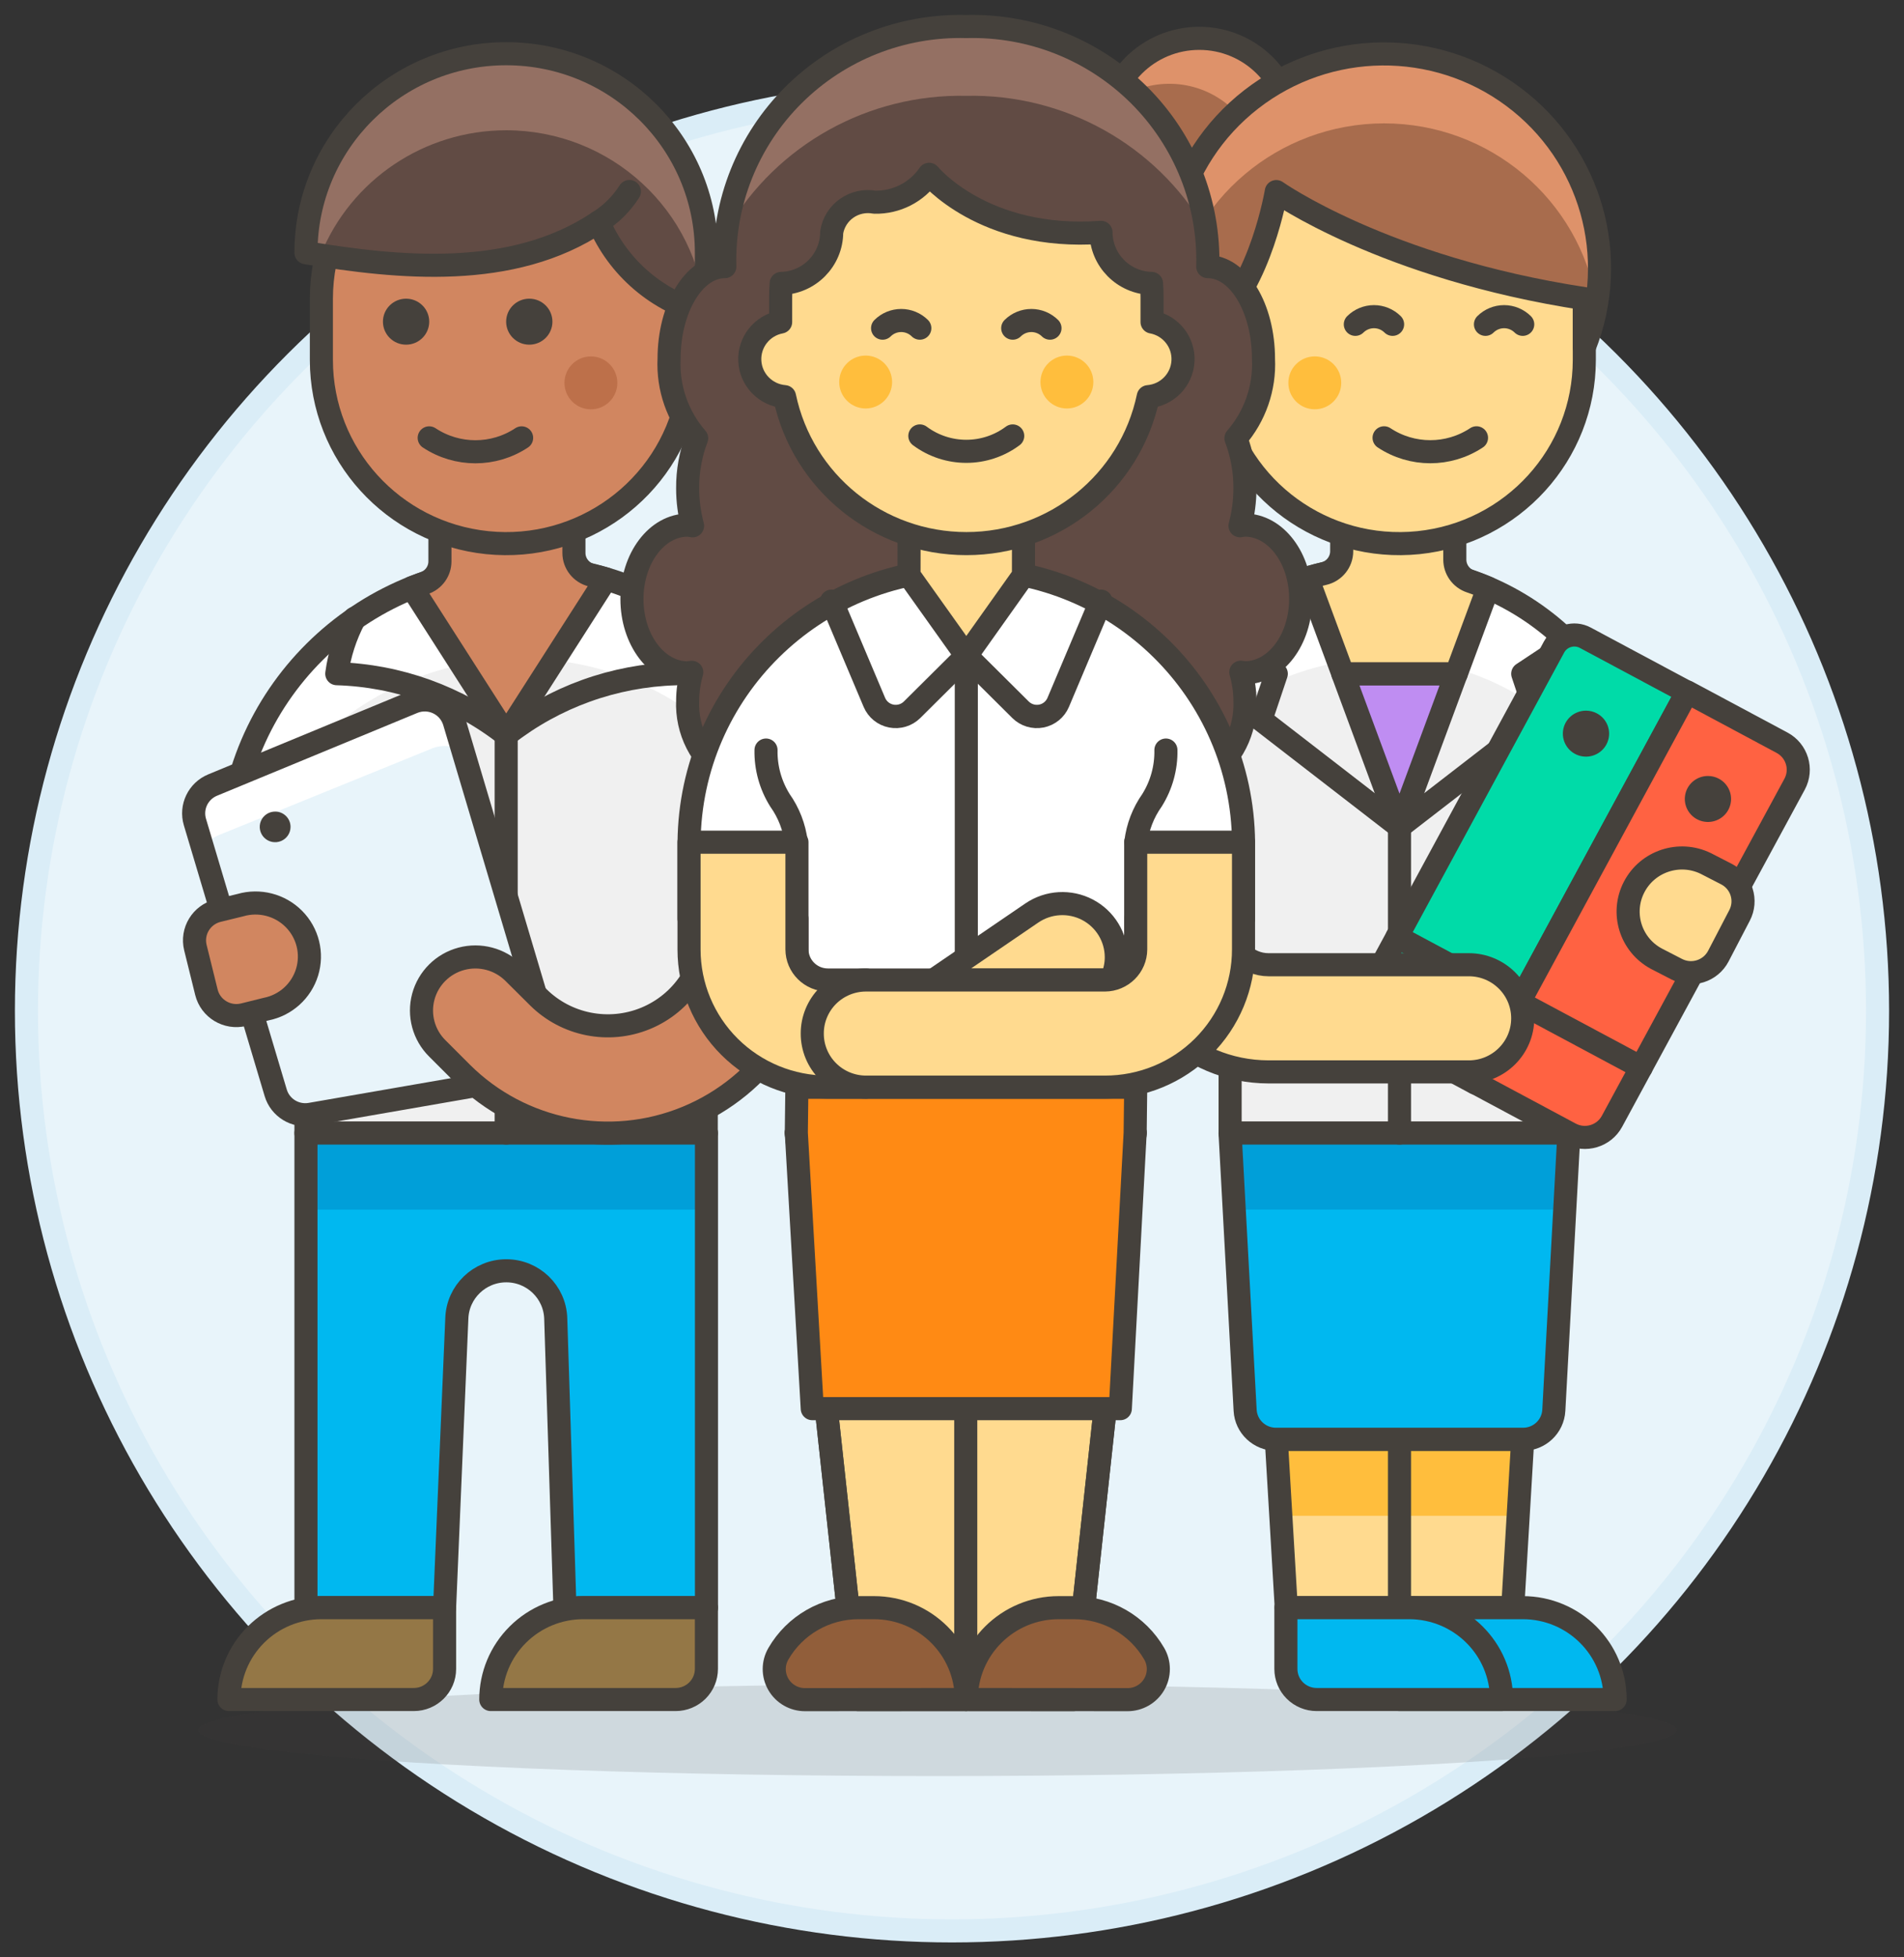 <?xml version="1.0" encoding="UTF-8"?>
<svg width="72px" height="74px" viewBox="0 0 72 74" version="1.1" xmlns="http://www.w3.org/2000/svg" xmlns:xlink="http://www.w3.org/1999/xlink">
    <rect x="0" y="0" width="72" height="74" fill="#333333" stroke="none"/>
    <title>2FA1C944-C86E-48EA-81AF-5914E5F48184</title>
    <g id="Key-Features" stroke="none" stroke-width="1" fill="none" fill-rule="evenodd">
        <g id="Key-Features-V8.1" transform="translate(-944, -5911)">
            <g id="Group-7" transform="translate(0, 5732)">
                <g id="Group-34" transform="translate(136, 148)">
                    <g id="Group-4-Copy-14" transform="translate(688, 0)">
                        <g id="team-leader-6-teamwork-teams-leader-chief-head-collaboration-group-crew-cooperate-woman-full" transform="translate(121, 32)">
                            <ellipse id="Oval" stroke="#DAEDF7" stroke-width="0.873" fill="#E8F4FA" fill-rule="nonzero" cx="35" cy="37.218" rx="35" ry="34.782"></ellipse>
                            <ellipse id="Oval" fill="#45413C" fill-rule="nonzero" opacity="0.15" cx="34.45" cy="64.411" rx="27.956" ry="1.736"></ellipse>
                            <path d="M29.79,31.419 C29.79,25.346 24.836,20.422 18.724,20.422 C12.612,20.422 7.658,25.346 7.658,31.419 L7.658,33.158 L10.57,33.158 L10.57,41.84 L25.707,41.84 L25.713,33.158 L29.785,33.158 L29.79,31.419 Z" id="Path" fill="#F0F0F0" fill-rule="nonzero"></path>
                            <path d="M18.725,20.422 C15.79,20.422 12.975,21.58 10.9,23.643 C8.824,25.705 7.658,28.502 7.658,31.419 L7.658,33.158 L7.809,33.158 C8.661,27.824 13.289,23.897 18.724,23.897 C24.159,23.897 28.787,27.824 29.639,33.158 L29.79,33.158 L29.79,31.419 C29.79,25.346 24.836,20.423 18.725,20.422 L18.725,20.422 Z" id="Path" fill="#FFFFFF" fill-rule="nonzero"></path>
                            <path d="M29.79,31.419 C29.79,25.346 24.836,20.422 18.724,20.422 C12.612,20.422 7.658,25.346 7.658,31.419 L7.658,33.158 L10.57,33.158 L10.57,41.84 L25.707,41.84 L25.713,33.158 L29.785,33.158 L29.79,31.419 Z" id="Path" stroke="#45413C" stroke-width="0.873" stroke-linecap="round" stroke-linejoin="round"></path>
                            <path d="M21.37,20.747 C20.978,20.652 20.702,20.303 20.703,19.901 L20.703,16.797 L15.636,16.797 L15.636,20.224 C15.636,20.593 15.401,20.921 15.05,21.043 C14.891,21.101 14.733,21.159 14.578,21.217 L18.142,26.782 L21.835,21.017 L21.917,20.889 C21.736,20.839 21.554,20.792 21.37,20.747 Z" id="Path" stroke="#45413C" stroke-width="0.873" fill="#D18660" fill-rule="nonzero" stroke-linecap="round" stroke-linejoin="round"></path>
                            <path d="M18.141,3.346 C19.995,3.346 21.773,4.078 23.084,5.38 C24.394,6.683 25.131,8.45 25.131,10.292 L25.131,11.221 C25.832,11.352 26.328,11.979 26.291,12.688 C26.254,13.396 25.695,13.969 24.984,14.028 C24.251,17.511 20.987,19.881 17.425,19.516 C13.862,19.15 11.154,16.168 11.153,12.609 L11.153,10.292 C11.153,8.45 11.889,6.683 13.199,5.38 C14.51,4.078 16.288,3.346 18.141,3.346 Z" id="Path" stroke="#45413C" stroke-width="0.873" fill="#D18660" fill-rule="nonzero" stroke-linecap="round" stroke-linejoin="round"></path>
                            <path d="M10.57,41.837 L10.57,59.828 C10.763,59.796 10.957,59.78 11.153,59.779 L15.812,59.779 L16.275,48.847 C16.306,47.843 17.134,47.044 18.145,47.044 C19.156,47.044 19.984,47.843 20.015,48.847 L20.365,59.848 C20.592,59.803 20.824,59.78 21.056,59.78 L25.715,59.78 L25.715,41.837 L10.57,41.837 Z" id="Path" fill="#00B8F0" fill-rule="nonzero"></path>
                            <polygon id="Path" fill="#009FD9" fill-rule="nonzero" points="10.57 41.837 25.713 41.837 25.713 44.731 10.57 44.731"></polygon>
                            <path d="M10.57,41.837 L10.57,59.828 C10.763,59.796 10.957,59.78 11.153,59.779 L15.812,59.779 L16.275,48.847 C16.306,47.843 17.134,47.044 18.145,47.044 C19.156,47.044 19.984,47.843 20.015,48.847 L20.365,59.848 C20.592,59.803 20.824,59.78 21.056,59.78 L25.715,59.78 L25.715,41.837 L10.57,41.837 Z" id="Path" stroke="#45413C" stroke-width="0.873" stroke-linecap="round" stroke-linejoin="round"></path>
                            <path d="M19.015,10.292 C18.532,10.292 18.14,10.681 18.14,11.161 C18.14,11.642 18.532,12.031 19.015,12.031 C19.499,12.031 19.89,11.642 19.89,11.161 C19.89,10.681 19.499,10.292 19.015,10.292 Z" id="Path" fill="#45413C" fill-rule="nonzero"></path>
                            <path d="M14.356,10.292 C13.873,10.292 13.481,10.681 13.481,11.161 C13.481,11.642 13.873,12.031 14.356,12.031 C14.839,12.031 15.231,11.642 15.231,11.161 C15.231,10.681 14.839,10.292 14.356,10.292 Z" id="Path" fill="#45413C" fill-rule="nonzero"></path>
                            <ellipse id="Oval" fill="#BD704A" fill-rule="nonzero" cx="21.345" cy="13.475" rx="1" ry="1"></ellipse>
                            <path d="M18.725,15.554 C17.667,16.255 16.288,16.255 15.23,15.554" id="Path" stroke="#45413C" stroke-width="0.873" stroke-linecap="round" stroke-linejoin="round"></path>
                            <path d="M10.57,8.555 C10.57,4.4 13.96,1.031 18.141,1.031 C22.323,1.031 25.713,4.4 25.713,8.555 L25.713,10.873 C23.879,10.415 22.369,9.127 21.636,7.395 C18.375,9.581 14.065,9.134 10.57,8.555 Z" id="Path" fill="#614B44" fill-rule="nonzero"></path>
                            <path d="M18.141,3.925 C15.052,3.926 12.274,5.792 11.121,8.64 C10.938,8.61 10.749,8.585 10.57,8.553 C10.57,4.397 13.96,1.029 18.141,1.029 C22.323,1.029 25.713,4.397 25.713,8.553 L25.713,10.873 L25.684,10.863 C25.378,6.948 22.093,3.927 18.141,3.925 L18.141,3.925 Z" id="Path" fill="#947063" fill-rule="nonzero"></path>
                            <path d="M10.57,8.555 C10.57,4.4 13.96,1.031 18.141,1.031 C22.323,1.031 25.713,4.4 25.713,8.555 L25.713,10.873 C23.879,10.415 22.369,9.127 21.636,7.395 C18.375,9.581 14.065,9.134 10.57,8.555 Z" id="Path" stroke="#45413C" stroke-width="0.873" stroke-linecap="round" stroke-linejoin="round"></path>
                            <path d="M22.801,6.24 C22.504,6.706 22.106,7.101 21.636,7.395" id="Path" stroke="#45413C" stroke-width="0.873" stroke-linecap="round" stroke-linejoin="round"></path>
                            <line x1="25.713" y1="33.156" x2="25.713" y2="29.683" id="Path" stroke="#45413C" stroke-width="0.873" stroke-linecap="round" stroke-linejoin="round"></line>
                            <line x1="10.57" y1="33.156" x2="10.57" y2="29.683" id="Path" stroke="#45413C" stroke-width="0.873" stroke-linecap="round" stroke-linejoin="round"></line>
                            <path d="M7.658,63.253 C7.658,62.332 8.026,61.449 8.681,60.797 C9.337,60.146 10.226,59.78 11.153,59.78 L15.812,59.78 L15.812,62.095 C15.812,62.735 15.29,63.253 14.647,63.253 L7.658,63.253 Z" id="Path" stroke="#45413C" stroke-width="0.873" fill="#947746" fill-rule="nonzero" stroke-linecap="round" stroke-linejoin="round"></path>
                            <path d="M17.559,63.253 C17.559,62.332 17.927,61.449 18.583,60.798 C19.238,60.146 20.127,59.78 21.053,59.78 L25.713,59.78 L25.713,62.095 C25.713,62.402 25.59,62.697 25.372,62.914 C25.154,63.131 24.857,63.253 24.548,63.253 L17.559,63.253 Z" id="Path" stroke="#45413C" stroke-width="0.873" fill="#947746" fill-rule="nonzero" stroke-linecap="round" stroke-linejoin="round"></path>
                            <path d="M23.22,21.36 C23.929,22.264 24.387,23.338 24.548,24.473 C22.218,24.542 19.972,25.352 18.141,26.785" id="Path" stroke="#45413C" stroke-width="0.873" stroke-linecap="round" stroke-linejoin="round"></path>
                            <path d="M18.141,26.785 C16.311,25.351 14.065,24.539 11.735,24.47 C11.834,23.738 12.063,23.028 12.41,22.375" id="Path" stroke="#45413C" stroke-width="0.873" stroke-linecap="round" stroke-linejoin="round"></path>
                            <line x1="18.141" y1="26.789" x2="18.141" y2="41.837" id="Path" stroke="#45413C" stroke-width="0.873" stroke-linecap="round" stroke-linejoin="round"></line>
                            <path d="M18.826,39.723 L10.744,41.127 C10.161,41.228 9.594,40.879 9.426,40.316 L6.371,30.078 C6.202,29.511 6.491,28.907 7.041,28.68 L14.615,25.55 C14.92,25.424 15.265,25.432 15.564,25.574 C15.862,25.715 16.086,25.976 16.18,26.291 L19.742,38.256 C19.835,38.573 19.788,38.913 19.613,39.193 C19.438,39.473 19.152,39.665 18.826,39.723 L18.826,39.723 Z" id="Path" fill="#E8F4FA" fill-rule="nonzero"></path>
                            <path d="M7.274,30.572 L15.347,27.293 C15.733,27.139 16.171,27.185 16.516,27.418 L16.18,26.287 C16.086,25.972 15.862,25.711 15.564,25.57 C15.265,25.428 14.92,25.42 14.615,25.546 L7.041,28.677 C6.491,28.904 6.202,29.507 6.371,30.075 L6.674,31.089 C6.812,30.856 7.023,30.675 7.274,30.572 L7.274,30.572 Z" id="Path" fill="#FFFFFF" fill-rule="nonzero"></path>
                            <path d="M18.826,39.723 L10.744,41.127 C10.161,41.228 9.594,40.879 9.426,40.316 L6.371,30.078 C6.202,29.511 6.491,28.907 7.041,28.68 L14.615,25.55 C14.92,25.424 15.265,25.432 15.564,25.574 C15.862,25.715 16.086,25.976 16.18,26.291 L19.742,38.256 C19.835,38.573 19.788,38.913 19.613,39.193 C19.438,39.473 19.152,39.665 18.826,39.723 L18.826,39.723 Z" id="Path" stroke="#45413C" stroke-width="0.873" stroke-linecap="round" stroke-linejoin="round"></path>
                            <path d="M25.713,33.156 L25.713,34.082 C25.711,35.579 24.803,36.929 23.41,37.502 C22.018,38.074 20.415,37.757 19.35,36.698 L18.418,35.772 C17.903,35.261 17.153,35.061 16.449,35.248 C15.746,35.435 15.197,35.981 15.008,36.68 C14.82,37.379 15.021,38.125 15.536,38.636 L16.468,39.568 C18.699,41.786 22.056,42.45 24.972,41.249 C27.889,40.049 29.79,37.221 29.79,34.084 L29.79,33.156 L25.713,33.156 Z" id="Path" stroke="#45413C" stroke-width="0.873" fill="#D18660" fill-rule="nonzero" stroke-linecap="round" stroke-linejoin="round"></path>
                            <path d="M9.064,37.151 C9.799,37.005 10.393,36.469 10.612,35.757 C10.831,35.045 10.639,34.271 10.113,33.742 C9.587,33.212 8.81,33.012 8.091,33.22 L7.243,33.427 C6.619,33.58 6.236,34.206 6.389,34.827 L6.806,36.514 C6.96,37.135 7.591,37.514 8.215,37.362 L9.064,37.151 Z" id="Path" stroke="#45413C" stroke-width="0.873" fill="#D18660" fill-rule="nonzero" stroke-linecap="round" stroke-linejoin="round"></path>
                            <path d="M9.405,29.683 C9.17,29.682 8.957,29.823 8.866,30.04 C8.776,30.256 8.826,30.505 8.992,30.671 C9.159,30.837 9.409,30.887 9.627,30.797 C9.845,30.707 9.987,30.496 9.987,30.262 C9.987,29.942 9.727,29.683 9.405,29.683 L9.405,29.683 Z" id="Path" fill="#45413C" fill-rule="nonzero"></path>
                            <g id="Group" transform="translate(40.856, 0.447)">
                                <path d="M20.385,29.817 C20.385,24.382 15.952,19.977 10.483,19.977 C5.015,19.977 0.582,24.382 0.582,29.817 L0.582,31.842 L4.661,31.842 L4.661,41.392 L17.473,41.392 L17.473,33.287 L20.385,33.287 L20.385,29.817 Z" id="Path" fill="#F0F0F0" fill-rule="nonzero"></path>
                                <polygon id="Path" fill="#FFFFFF" fill-rule="nonzero" points="4.659 36.76 4.66 36.76 4.66 41.39 4.659 41.39"></polygon>
                                <path d="M10.483,19.975 C7.857,19.975 5.338,21.012 3.481,22.858 C1.624,24.703 0.581,27.207 0.582,29.817 L0.582,33.289 C0.582,27.854 5.015,23.449 10.483,23.449 C15.952,23.449 20.385,27.854 20.385,33.289 L20.385,29.817 C20.385,27.207 19.342,24.703 17.485,22.858 C15.628,21.012 13.11,19.975 10.483,19.975 L10.483,19.975 Z" id="Path" fill="#FFFFFF" fill-rule="nonzero"></path>
                                <path d="M20.385,29.817 C20.385,24.382 15.952,19.977 10.483,19.977 C5.015,19.977 0.582,24.382 0.582,29.817 L0.582,31.842 L4.661,31.842 L4.661,41.392 L17.473,41.392 L17.473,33.287 L20.385,33.287 L20.385,29.817 Z" id="Path" stroke="#45413C" stroke-width="0.873" stroke-linecap="round" stroke-linejoin="round"></path>
                                <polygon id="Path" fill="#FFDA8F" fill-rule="nonzero" points="15.348 59.333 15.726 52.967 6.407 52.967 6.784 59.333 15.348 59.333"></polygon>
                                <polygon id="Path" fill="#FFBE3D" fill-rule="nonzero" points="15.554 55.86 15.726 52.967 6.407 52.967 6.578 55.86 15.554 55.86"></polygon>
                                <polygon id="Path" stroke="#45413C" stroke-width="0.873" stroke-linecap="round" stroke-linejoin="round" points="15.348 59.333 15.726 52.967 6.407 52.967 6.784 59.333 15.348 59.333"></polygon>
                                <line x1="11.066" y1="52.967" x2="11.066" y2="59.333" id="Path" stroke="#45413C" stroke-width="0.873" stroke-linecap="round" stroke-linejoin="round"></line>
                                <path d="M15.739,52.967 C16.359,52.967 16.869,52.485 16.902,51.871 L17.473,41.39 L4.659,41.39 L5.229,51.871 C5.262,52.486 5.774,52.967 6.394,52.967 L15.739,52.967 Z" id="Path" fill="#00B8F0" fill-rule="nonzero"></path>
                                <polygon id="Path" fill="#009FD9" fill-rule="nonzero" points="17.315 44.284 17.473 41.39 4.659 41.39 4.817 44.284"></polygon>
                                <path d="M15.739,52.967 C16.359,52.967 16.869,52.485 16.902,51.871 L17.473,41.39 L4.659,41.39 L5.229,51.871 C5.262,52.486 5.774,52.967 6.394,52.967 L15.739,52.967 Z" id="Path" stroke="#45413C" stroke-width="0.873" stroke-linecap="round" stroke-linejoin="round"></path>
                                <path d="M19.22,62.806 C19.22,60.888 17.656,59.333 15.726,59.333 L11.066,59.333 L11.066,62.806 L19.22,62.806 Z" id="Path" stroke="#45413C" stroke-width="0.873" fill="#00B8F0" fill-rule="nonzero" stroke-linecap="round" stroke-linejoin="round"></path>
                                <path d="M14.924,62.806 C14.924,60.888 13.359,59.333 11.429,59.333 L6.77,59.333 L6.77,61.648 C6.77,61.955 6.892,62.25 7.111,62.467 C7.329,62.684 7.625,62.806 7.934,62.806 L14.924,62.806 Z" id="Path" stroke="#45413C" stroke-width="0.873" fill="#00B8F0" fill-rule="nonzero" stroke-linecap="round" stroke-linejoin="round"></path>
                                <line x1="4.659" y1="29.236" x2="4.659" y2="32.13" id="Path" stroke="#45413C" stroke-width="0.873" stroke-linecap="round" stroke-linejoin="round"></line>
                                <polyline id="Path" stroke="#45413C" stroke-width="0.873" stroke-linecap="round" stroke-linejoin="round" points="17.449 22.823 17.473 22.869 15.726 24.026 16.308 25.763 11.066 29.815"></polyline>
                                <polyline id="Path" stroke="#45413C" stroke-width="0.873" stroke-linecap="round" stroke-linejoin="round" points="11.066 29.815 5.824 25.763 6.407 24.026 4.659 22.869 5.58 21.272"></polyline>
                                <polygon id="Path" stroke="#45413C" stroke-width="0.873" fill="#BF8DF2" fill-rule="nonzero" stroke-linecap="round" stroke-linejoin="round" points="8.924 24.026 11.066 29.815 13.209 24.026 8.924 24.026"></polygon>
                                <line x1="11.066" y1="29.815" x2="11.066" y2="41.39" id="Path" stroke="#45413C" stroke-width="0.873" stroke-linecap="round" stroke-linejoin="round"></line>
                                <path d="M13.934,39.5 L10.089,37.442 C9.664,37.214 9.505,36.687 9.733,36.264 L16.909,23.017 C17.138,22.594 17.668,22.436 18.093,22.664 L21.938,24.721 L13.934,39.5 Z" id="Path" stroke="#45413C" stroke-width="0.873" fill="#00DBA8" fill-rule="nonzero" stroke-linecap="round" stroke-linejoin="round"></path>
                                <path d="M19.101,40.947 C18.796,41.508 18.092,41.719 17.526,41.417 L13.939,39.496 L21.947,24.714 L25.534,26.634 C26.099,26.937 26.31,27.637 26.008,28.199 L19.101,40.947 Z" id="Path" stroke="#45413C" stroke-width="0.873" fill="#FF6242" fill-rule="nonzero" stroke-linecap="round" stroke-linejoin="round"></path>
                                <path d="M18.119,25.42 C17.677,25.42 17.304,25.747 17.25,26.183 C17.196,26.618 17.477,27.026 17.905,27.133 C18.333,27.24 18.775,27.013 18.934,26.604 C19.094,26.195 18.922,25.731 18.532,25.524 C18.405,25.456 18.263,25.42 18.119,25.42 Z" id="Path" fill="#45413C" fill-rule="nonzero"></path>
                                <path d="M22.732,27.89 C22.29,27.889 21.917,28.215 21.862,28.651 C21.807,29.086 22.087,29.494 22.515,29.602 C22.943,29.71 23.385,29.484 23.545,29.075 C23.706,28.666 23.534,28.203 23.145,27.994 C23.018,27.926 22.876,27.89 22.732,27.89 L22.732,27.89 Z" id="Path" fill="#45413C" fill-rule="nonzero"></path>
                                <line x1="10.975" y1="33.972" x2="15.591" y2="36.442" id="Path" stroke="#45413C" stroke-width="0.873" stroke-linecap="round" stroke-linejoin="round"></line>
                                <line x1="15.591" y1="36.442" x2="20.206" y2="38.911" id="Path" stroke="#45413C" stroke-width="0.873" stroke-linecap="round" stroke-linejoin="round"></line>
                                <path d="M22.651,31.199 C21.655,30.712 20.45,31.106 19.94,32.086 C19.43,33.066 19.802,34.271 20.778,34.797 L21.554,35.197 C22.125,35.49 22.828,35.268 23.124,34.7 L23.927,33.158 C24.069,32.886 24.096,32.568 24.002,32.275 C23.909,31.983 23.702,31.739 23.427,31.598 L22.651,31.199 Z" id="Path" stroke="#45413C" stroke-width="0.873" fill="#FFDA8F" fill-rule="nonzero" stroke-linecap="round" stroke-linejoin="round"></path>
                                <path d="M4.659,31.84 L4.659,33.579 C4.66,34.378 5.311,35.026 6.115,35.026 L13.687,35.026 C14.813,35.026 15.726,35.933 15.726,37.052 C15.726,38.171 14.813,39.078 13.687,39.078 L6.115,39.078 C3.061,39.074 0.586,36.615 0.582,33.579 L0.582,31.84 L4.659,31.84 Z" id="Path" stroke="#45413C" stroke-width="0.873" fill="#FFDA8F" fill-rule="nonzero" stroke-linecap="round" stroke-linejoin="round"></path>
                                <path d="M13.753,20.535 C13.397,20.416 13.158,20.083 13.158,19.71 L13.158,17.66 L8.88,17.66 L8.88,19.393 C8.88,19.798 8.599,20.148 8.203,20.24 C7.995,20.288 7.789,20.342 7.585,20.404 L8.926,24.026 L13.213,24.026 L14.414,20.785 C14.195,20.693 13.976,20.61 13.753,20.535 L13.753,20.535 Z" id="Path" stroke="#45413C" stroke-width="0.873" fill="#FFDA8F" fill-rule="nonzero" stroke-linecap="round" stroke-linejoin="round"></path>
                                <ellipse id="Oval" fill="#A86C4D" fill-rule="nonzero" cx="3.495" cy="3.476" rx="3.495" ry="3.473"></ellipse>
                                <path d="M3.495,0.003 C1.942,0.006 0.579,1.03 0.152,2.513 C1.33,1.542 3.009,1.455 4.283,2.298 C5.556,3.142 6.121,4.716 5.672,6.169 C6.833,5.253 7.283,3.706 6.792,2.315 C6.301,0.924 4.978,-0.005 3.495,0 L3.495,0.003 Z" id="Path" fill="#DE926A" fill-rule="nonzero"></path>
                                <ellipse id="Oval" stroke="#45413C" stroke-width="0.873" stroke-linecap="round" stroke-linejoin="round" cx="3.495" cy="3.476" rx="3.495" ry="3.473"></ellipse>
                                <path d="M11.066,2.898 C9.212,2.898 7.435,3.63 6.124,4.932 C4.813,6.235 4.077,8.001 4.077,9.843 L4.077,10.774 C3.375,10.906 2.879,11.532 2.917,12.241 C2.954,12.95 3.512,13.522 4.224,13.581 C4.956,17.064 8.22,19.434 11.783,19.069 C15.345,18.703 18.053,15.721 18.055,12.162 L18.055,9.843 C18.055,8.001 17.319,6.235 16.008,4.932 C14.697,3.63 12.92,2.898 11.066,2.898 L11.066,2.898 Z" id="Path" stroke="#45413C" stroke-width="0.873" fill="#FFDA8F" fill-rule="nonzero" stroke-linecap="round" stroke-linejoin="round"></path>
                                <ellipse id="Oval" fill="#FFBE3D" fill-rule="nonzero" cx="7.863" cy="13.027" rx="1" ry="1"></ellipse>
                                <path d="M10.483,15.105 C11.541,15.806 12.92,15.806 13.978,15.105" id="Path" stroke="#45413C" stroke-width="0.873" stroke-linecap="round" stroke-linejoin="round"></path>
                                <path d="M4.077,10.774 C5.827,9.268 6.407,5.796 6.407,5.796 C6.407,5.796 10.483,8.687 18.055,9.843 L18.055,11.681 C19.413,8.281 18.311,4.399 15.364,2.207 C12.417,0.015 8.358,0.057 5.459,2.311 C2.559,4.564 1.539,8.469 2.97,11.839 C3.099,11.3 3.531,10.885 4.077,10.774 L4.077,10.774 Z" id="Path" fill="#A86C4D" fill-rule="nonzero"></path>
                                <path d="M10.483,3.217 C14.471,3.22 17.872,6.089 18.52,10 C18.596,9.565 18.635,9.125 18.637,8.684 C18.664,5.614 16.943,2.793 14.191,1.397 C11.44,0.001 8.13,0.27 5.644,2.092 C3.158,3.915 1.921,6.977 2.45,10.002 C3.097,6.092 6.496,3.221 10.483,3.217 L10.483,3.217 Z" id="Path" fill="#DE926A" fill-rule="nonzero"></path>
                                <path d="M4.077,10.774 C5.827,9.268 6.407,5.796 6.407,5.796 C6.407,5.796 10.483,8.687 18.055,9.843 L18.055,11.681 C19.413,8.281 18.311,4.399 15.364,2.207 C12.417,0.015 8.358,0.057 5.459,2.311 C2.559,4.564 1.539,8.469 2.97,11.839 C3.099,11.3 3.531,10.885 4.077,10.774 L4.077,10.774 Z" id="Path" stroke="#45413C" stroke-width="0.873" stroke-linecap="round" stroke-linejoin="round"></path>
                            </g>
                            <g id="Group" transform="translate(22.897, 0)">
                                <path d="M23.18,18.853 C23.117,18.857 23.055,18.866 22.994,18.878 C23.118,18.414 23.18,17.937 23.18,17.457 C23.184,16.812 23.069,16.171 22.84,15.567 C23.561,14.738 23.934,13.665 23.882,12.571 C23.882,10.643 22.939,9.081 21.775,9.081 C21.842,6.654 20.901,4.307 19.174,2.59 C17.447,0.873 15.086,-0.062 12.644,0.004 C10.202,-0.062 7.84,0.873 6.113,2.59 C4.386,4.307 3.445,6.654 3.512,9.081 C2.348,9.081 1.404,10.646 1.404,12.571 C1.353,13.666 1.726,14.739 2.447,15.568 C2.218,16.172 2.102,16.813 2.107,17.459 C2.106,17.938 2.169,18.416 2.293,18.88 C2.232,18.868 2.17,18.859 2.107,18.854 C0.943,18.854 0,20.105 0,21.647 C0,23.19 0.943,24.438 2.107,24.438 C2.159,24.433 2.211,24.426 2.263,24.417 C2.161,24.764 2.109,25.123 2.107,25.485 C2.057,26.622 2.605,27.703 3.553,28.341 C3.658,29.129 4.103,29.833 4.771,30.269 C5.439,30.706 6.264,30.833 7.034,30.618 C7.034,30.652 7.024,30.684 7.024,30.72 C7.024,32.262 8.282,33.512 9.834,33.512 C10.103,33.511 10.37,33.472 10.628,33.394 C10.882,34.291 11.706,34.91 12.644,34.91 C13.582,34.91 14.405,34.291 14.66,33.394 C14.917,33.472 15.184,33.513 15.453,33.514 C17.005,33.514 18.263,32.264 18.263,30.722 C18.263,30.686 18.254,30.654 18.253,30.619 C19.022,30.835 19.848,30.708 20.516,30.271 C21.184,29.834 21.628,29.131 21.733,28.343 C22.684,27.704 23.232,26.62 23.18,25.481 C23.178,25.12 23.125,24.76 23.024,24.413 C23.075,24.423 23.127,24.43 23.18,24.434 C24.344,24.434 25.288,23.184 25.288,21.642 C25.288,20.1 24.344,18.853 23.18,18.853 L23.18,18.853 Z" id="Path" fill="#614B44" fill-rule="nonzero"></path>
                                <path d="M12.644,2.623 C16.35,2.544 19.807,4.469 21.675,7.65 C21.08,3.179 17.181,-0.123 12.644,0.004 C8.108,-0.122 4.21,3.18 3.615,7.65 C5.483,4.469 8.939,2.545 12.644,2.623 L12.644,2.623 Z" id="Path" fill="#947063" fill-rule="nonzero"></path>
                                <path d="M23.18,18.853 C23.117,18.857 23.055,18.866 22.994,18.878 C23.118,18.414 23.18,17.937 23.18,17.457 C23.184,16.812 23.069,16.171 22.84,15.567 C23.561,14.738 23.934,13.665 23.882,12.571 C23.882,10.643 22.939,9.081 21.775,9.081 C21.842,6.654 20.901,4.307 19.174,2.59 C17.447,0.873 15.086,-0.062 12.644,0.004 C10.202,-0.062 7.84,0.873 6.113,2.59 C4.386,4.307 3.445,6.654 3.512,9.081 C2.348,9.081 1.404,10.646 1.404,12.571 C1.353,13.666 1.726,14.739 2.447,15.568 C2.218,16.172 2.102,16.813 2.107,17.459 C2.106,17.938 2.169,18.416 2.293,18.88 C2.232,18.868 2.17,18.859 2.107,18.854 C0.943,18.854 0,20.105 0,21.647 C0,23.19 0.943,24.438 2.107,24.438 C2.159,24.433 2.211,24.426 2.263,24.417 C2.161,24.764 2.109,25.123 2.107,25.485 C2.057,26.622 2.605,27.703 3.553,28.341 C3.658,29.129 4.103,29.833 4.771,30.269 C5.439,30.706 6.264,30.833 7.034,30.618 C7.034,30.652 7.024,30.684 7.024,30.72 C7.024,32.262 8.282,33.512 9.834,33.512 C10.103,33.511 10.37,33.472 10.628,33.394 C10.882,34.291 11.706,34.91 12.644,34.91 C13.582,34.91 14.405,34.291 14.66,33.394 C14.917,33.472 15.184,33.513 15.453,33.514 C17.005,33.514 18.263,32.264 18.263,30.722 C18.263,30.686 18.254,30.654 18.253,30.619 C19.022,30.835 19.848,30.708 20.516,30.271 C21.184,29.834 21.628,29.131 21.733,28.343 C22.684,27.704 23.232,26.62 23.18,25.481 C23.178,25.12 23.125,24.76 23.024,24.413 C23.075,24.423 23.127,24.43 23.18,24.434 C24.344,24.434 25.288,23.184 25.288,21.642 C25.288,20.1 24.344,18.853 23.18,18.853 L23.18,18.853 Z" id="Path" stroke="#45413C" stroke-width="0.873" stroke-linecap="round" stroke-linejoin="round"></path>
                                <polygon id="Path" stroke="#45413C" stroke-width="0.873" fill="#FFDA8F" fill-rule="nonzero" stroke-linecap="round" stroke-linejoin="round" points="6.216 41.827 8.546 63.253 16.7 63.253 19.029 41.827"></polygon>
                                <line x1="12.623" y1="46.468" x2="12.623" y2="63.253" id="Path" stroke="#45413C" stroke-width="0.873" stroke-linecap="round" stroke-linejoin="round"></line>
                                <polygon id="Path" stroke="#45413C" stroke-width="0.873" stroke-linecap="round" stroke-linejoin="round" points="6.216 41.827 8.546 63.253 16.7 63.253 19.029 41.827"></polygon>
                                <path d="M12.644,63.253 C12.644,61.335 11.079,59.78 9.149,59.78 L8.566,59.78 C7.317,59.78 6.163,60.443 5.54,61.519 C5.329,61.878 5.328,62.32 5.537,62.68 C5.745,63.039 6.131,63.26 6.548,63.258 L12.644,63.253 Z" id="Path" stroke="#45413C" stroke-width="0.873" fill="#915E3A" fill-rule="nonzero" stroke-linecap="round" stroke-linejoin="round"></path>
                                <path d="M12.644,63.253 C12.644,61.335 14.208,59.78 16.139,59.78 L16.72,59.78 C17.97,59.78 19.124,60.443 19.748,61.519 C19.958,61.878 19.958,62.32 19.75,62.679 C19.542,63.038 19.156,63.259 18.739,63.258 L12.644,63.253 Z" id="Path" stroke="#45413C" stroke-width="0.873" fill="#915E3A" fill-rule="nonzero" stroke-linecap="round" stroke-linejoin="round"></path>
                                <polygon id="Path" stroke="#45413C" stroke-width="0.873" fill="#FF8A14" fill-rule="nonzero" stroke-linecap="round" stroke-linejoin="round" points="6.216 41.827 6.819 52.256 18.468 52.256 19.029 41.827 19.05 40.101 6.237 40.101 6.216 41.827"></polygon>
                                <path d="M23.128,30.84 C23.075,25.123 18.397,20.516 12.644,20.516 C6.891,20.516 2.213,25.123 2.16,30.84 L2.16,33.734 L6.24,33.734 L6.24,40.101 L19.05,40.101 L19.05,33.734 L23.128,33.734 L23.128,30.84 Z" id="Path" stroke="#45413C" stroke-width="0.873" fill="#FFFFFF" fill-rule="nonzero" stroke-linecap="round" stroke-linejoin="round"></path>
                                <polygon id="Path" stroke="#45413C" stroke-width="0.873" fill="#FFDA8F" fill-rule="nonzero" stroke-linecap="round" stroke-linejoin="round" points="14.805 20.753 12.644 23.796 10.477 20.753 10.482 17.428 14.81 17.428 14.805 20.753"></polygon>
                                <path d="M12.644,23.796 L10.594,25.833 C10.388,26.038 10.092,26.127 9.806,26.072 C9.52,26.016 9.281,25.822 9.168,25.555 L7.552,21.729" id="Path" stroke="#45413C" stroke-width="0.881" stroke-linecap="round" stroke-linejoin="round"></path>
                                <path d="M12.644,23.796 L14.694,25.833 C14.9,26.038 15.195,26.127 15.481,26.072 C15.767,26.016 16.006,25.822 16.119,25.555 L17.735,21.729" id="Path" stroke="#45413C" stroke-width="0.881" stroke-linecap="round" stroke-linejoin="round"></path>
                                <path d="M6.212,30.844 C6.142,30.271 5.93,29.725 5.595,29.254 C5.24,28.685 5.057,28.026 5.07,27.357" id="Path" stroke="#45413C" stroke-width="0.873" stroke-linecap="round" stroke-linejoin="round"></path>
                                <line x1="12.644" y1="23.796" x2="12.644" y2="35.207" id="Path" stroke="#45413C" stroke-width="0.873" stroke-linecap="round" stroke-linejoin="round"></line>
                                <path d="M19.055,30.841 C19.123,30.27 19.334,29.724 19.667,29.254 C20.023,28.685 20.205,28.026 20.192,27.357" id="Path" stroke="#45413C" stroke-width="0.873" stroke-linecap="round" stroke-linejoin="round"></path>
                                <path d="M8.858,40.101 L7.402,40.101 C6.011,40.103 4.676,39.555 3.693,38.578 C2.709,37.6 2.158,36.274 2.159,34.892 L2.159,30.84 L6.24,30.84 L6.24,34.892 C6.242,35.531 6.763,36.048 7.405,36.05 L8.861,36.05 L8.858,40.101 Z" id="Path" stroke="#45413C" stroke-width="0.873" fill="#FFDA8F" fill-rule="nonzero" stroke-linecap="round" stroke-linejoin="round"></path>
                                <path d="M18.316,35.181 C18.318,35.473 18.254,35.762 18.129,36.026 C18.048,36.04 17.967,36.048 17.885,36.05 L11.41,36.05 L15.125,33.515 C15.749,33.092 16.556,33.045 17.225,33.394 C17.893,33.743 18.313,34.431 18.316,35.181 L18.316,35.181 Z" id="Path" stroke="#45413C" stroke-width="0.873" fill="#FFDA8F" fill-rule="nonzero" stroke-linecap="round" stroke-linejoin="round"></path>
                                <path d="M6.819,38.076 C6.818,38.613 7.032,39.129 7.415,39.509 C7.797,39.889 8.317,40.102 8.858,40.101 L17.886,40.101 C19.277,40.103 20.611,39.555 21.594,38.578 C22.578,37.6 23.129,36.274 23.127,34.892 L23.127,30.84 L19.05,30.84 L19.05,34.892 C19.048,35.53 18.528,36.047 17.886,36.05 L8.858,36.05 C8.316,36.048 7.797,36.261 7.414,36.641 C7.032,37.022 6.817,37.538 6.819,38.076 L6.819,38.076 Z" id="Path" stroke="#45413C" stroke-width="0.873" fill="#FFDA8F" fill-rule="nonzero" stroke-linecap="round" stroke-linejoin="round"></path>
                                <g transform="translate(4.455, 5.59)">
                                    <path d="M15.213,5.585 L15.213,4.654 C15.213,4.48 15.206,4.3 15.193,4.125 C14.135,4.102 13.288,3.245 13.283,2.194 C8.831,2.518 6.783,0 6.783,0 C6.32,0.676 5.545,1.072 4.722,1.054 C4.354,0.986 3.974,1.069 3.668,1.283 C3.362,1.498 3.156,1.826 3.098,2.194 C3.093,3.245 2.246,4.102 1.188,4.125 C1.175,4.299 1.168,4.473 1.168,4.654 L1.168,5.585 C0.463,5.717 -0.035,6.347 0.002,7.06 C0.039,7.772 0.601,8.347 1.316,8.406 C1.995,11.642 4.866,13.962 8.193,13.962 C11.52,13.962 14.39,11.642 15.069,8.406 C15.785,8.347 16.346,7.772 16.383,7.06 C16.421,6.347 15.922,5.717 15.217,5.585 L15.213,5.585 Z" id="Path" stroke="#45413C" stroke-width="0.873" fill="#FFDA8F" fill-rule="nonzero" stroke-linecap="round" stroke-linejoin="round"></path>
                                    <ellipse id="Oval" fill="#FFBE3D" fill-rule="nonzero" cx="4.383" cy="7.853" rx="1" ry="1"></ellipse>
                                    <ellipse id="Oval" fill="#FFBE3D" fill-rule="nonzero" cx="11.993" cy="7.853" rx="1" ry="1"></ellipse>
                                    <path d="M11.353,5.817 C11.166,5.632 10.913,5.527 10.649,5.527 C10.385,5.527 10.131,5.632 9.944,5.817" id="Path" stroke="#45413C" stroke-width="0.873" stroke-linecap="round" stroke-linejoin="round"></path>
                                    <path d="M5.023,5.817 C5.209,5.632 5.463,5.527 5.727,5.527 C5.991,5.527 6.245,5.632 6.431,5.817" id="Path" stroke="#45413C" stroke-width="0.873" stroke-linecap="round" stroke-linejoin="round"></path>
                                    <path d="M9.944,9.891 C8.904,10.667 7.473,10.667 6.432,9.891" id="Path" stroke="#45413C" stroke-width="0.873" stroke-linecap="round" stroke-linejoin="round"></path>
                                </g>
                            </g>
                            <path d="M56.582,11.262 C56.395,11.077 56.142,10.972 55.877,10.972 C55.613,10.972 55.36,11.077 55.173,11.262" id="Path" stroke="#45413C" stroke-width="0.873" stroke-linecap="round" stroke-linejoin="round"></path>
                            <path d="M50.252,11.262 C50.439,11.077 50.692,10.972 50.956,10.972 C51.221,10.972 51.474,11.077 51.661,11.262" id="Path" stroke="#45413C" stroke-width="0.873" stroke-linecap="round" stroke-linejoin="round"></path>
                        </g>
                    </g>
                </g>
            </g>
        </g>
    </g>
</svg>